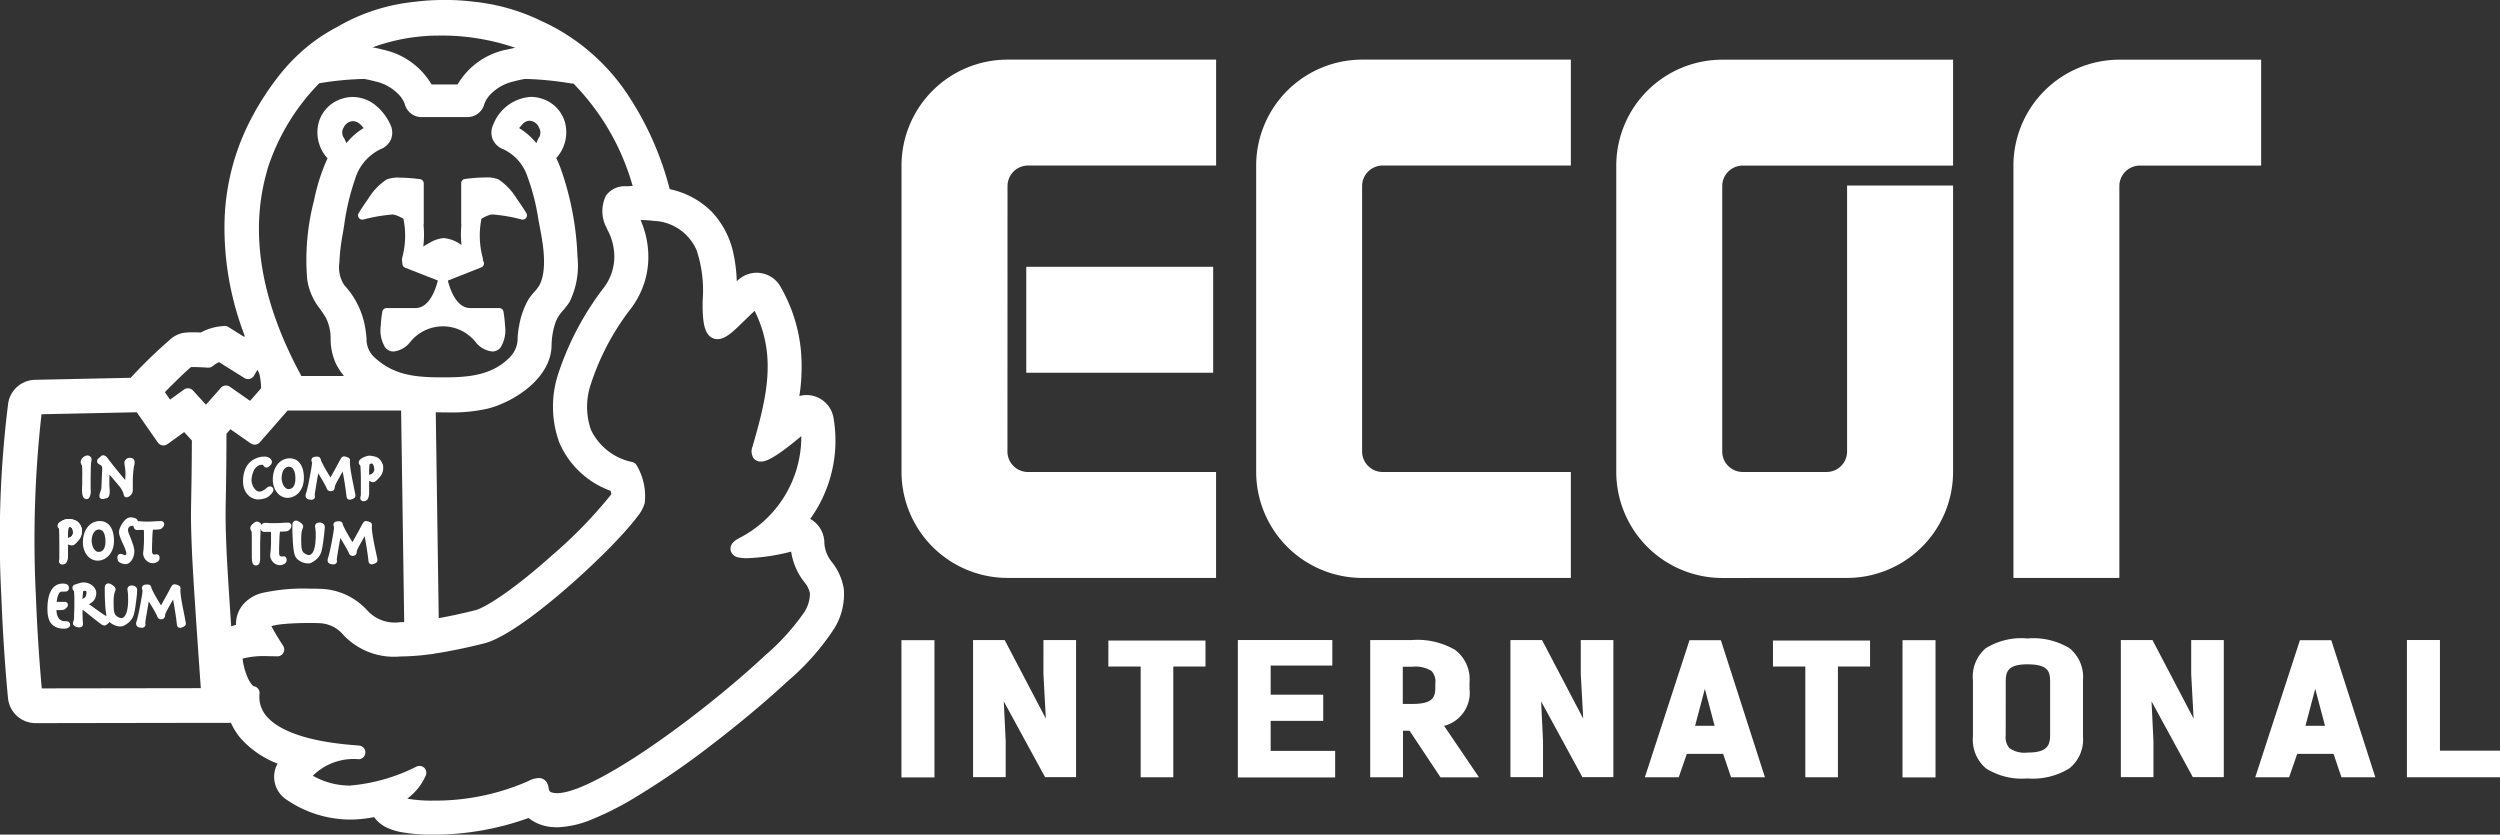 <?xml version="1.0" encoding="UTF-8"?>
<svg xmlns="http://www.w3.org/2000/svg" width="162.376" height="54.208" viewBox="0 0 162.376 54.208">
  <rect x="0" y="0" width="162.376" height="54.208" fill="#333333" stroke="none"/>
  <g transform="translate(-344.783 -319.472)">
    <path d="M1062.317,395.4V369.953a1.335,1.335,0,0,1,1.331-1.334h7.878v-6.878h-9.209a6.888,6.888,0,0,0-6.88,6.878V395.4Zm-17.684,0a6.89,6.89,0,0,0,6.884-6.885V369.914h-6.884v17.276a1.329,1.329,0,0,1-1.326,1.329h-5.452a1.33,1.33,0,0,1-1.331-1.329V369.953a1.332,1.332,0,0,1,1.331-1.334h13.662v-6.878h-14.992a6.889,6.889,0,0,0-6.884,6.878v19.9a6.894,6.894,0,0,0,6.884,6.885Zm-31.5-25.451a1.337,1.337,0,0,1,1.335-1.334h12.223v-6.878h-13.558a6.888,6.888,0,0,0-6.88,6.878v19.9a6.893,6.893,0,0,0,6.88,6.885h13.558V388.52h-12.223a1.335,1.335,0,0,1-1.335-1.329Zm-23.03,0a1.334,1.334,0,0,1,1.331-1.334h12.217v-6.878H990.1a6.886,6.886,0,0,0-6.882,6.878v19.9A6.891,6.891,0,0,0,990.1,395.4h13.548V388.52H991.429a1.332,1.332,0,0,1-1.331-1.329Zm1.217,5.243h12.14v6.882l-12.14,0Z" transform="translate(-579.881 -38.392)" fill="#fff"></path>
    <path d="M1319.369,775.533v.291c0,.679-.243,1.047-1.522,1.047h-.59v-2.416h.615a1.959,1.959,0,0,1,1.249.274A.982.982,0,0,1,1319.369,775.533Zm2.222.369v-.446a2.375,2.375,0,0,0-.944-2.1,4.863,4.863,0,0,0-2.8-.636h-2.707v8.914h2.13v-3.025h.426l1.962,2.954.048.072h2.5l-2.266-3.34a2.217,2.217,0,0,0,1.653-2.389" transform="translate(-881.362 -411.677)" fill="#fff"></path>
    <path d="M1419.019,775.029l.158,2.9-2.673-5.1h-2.054v8.9h2.117v-2.351l-.124-2.57,2.681,4.921h2.013v-8.9h-2.118Z" transform="translate(-971.564 -411.783)" fill="#fff"></path>
    <path d="M1223.541,777.965h3.414v-1.7h-3.414v-1.892h4.005v-1.658h-6.136v8.925h6.32v-1.725h-4.189Z" transform="translate(-796.228 -411.673)" fill="#fff"></path>
    <path d="M1038.451,775.029l.157,2.9-2.673-5.1h-2.054v8.9H1036v-2.351l-.125-2.57,2.682,4.921h2.014v-8.9h-2.118Z" transform="translate(-625.897 -411.783)" fill="#fff"></path>
    <path d="M983.166,781.755h2.144v-8.914h-2.144Z" transform="translate(-579.834 -411.79)" fill="#fff"></path>
    <path d="M1129.69,774.772h2.1v7.189h2.119v-7.189H1136v-1.691h-6.307Z" transform="translate(-712.92 -412.007)" fill="#fff"></path>
    <path d="M1514.19,778.4h-1.268l.634-2.4Zm.4-5.559h-2.031l-2.832,8.694-.068.209h2.2l.526-1.519h2.359l.514,1.519h2.2l-2.826-8.793Z" transform="translate(-1058.042 -411.787)" fill="#fff"></path>
    <path d="M1946.47,778.4H1945.2l.634-2.4Zm.4-5.559h-2.031l-2.9,8.9h2.2l.525-1.519h2.36l.513,1.519h2.2l-2.825-8.793Z" transform="translate(-1450.676 -411.787)" fill="#fff"></path>
    <path d="M2051.484,779.907v-7.188h-2.144v8.914h6.045v-1.726Z" transform="translate(-1548.226 -411.678)" fill="#fff"></path>
    <path d="M1851.3,775.029l.157,2.9-2.672-5.1h-2.054v8.9h2.117v-2.351l-.124-2.57,2.682,4.921h2.012v-8.9H1851.3Z" transform="translate(-1364.198 -411.783)" fill="#fff"></path>
    <path d="M1600.39,774.772h2.1v7.189h2.117v-7.189h2.088v-1.691h-6.307Z" transform="translate(-1140.451 -412.007)" fill="#fff"></path>
    <path d="M1744.121,774.424c0-.615.105-1.125,1.4-1.125,1.373,0,1.482.487,1.482,1.125v3.483c0,.712-.243,1.124-1.482,1.124a1.689,1.689,0,0,1-1.163-.291,1.088,1.088,0,0,1-.24-.833Zm4.141-2.172a4.546,4.546,0,0,0-2.738-.633,4.38,4.38,0,0,0-2.7.634,2.424,2.424,0,0,0-.834,2.092v3.64a2.437,2.437,0,0,0,.849,2.075,4.37,4.37,0,0,0,2.685.651,4.534,4.534,0,0,0,2.724-.65,2.4,2.4,0,0,0,.89-2.076v-3.64a2.413,2.413,0,0,0-.876-2.093" transform="translate(-1269.064 -410.679)" fill="#fff"></path>
    <path d="M1692.11,781.755h2.144v-8.914h-2.144Z" transform="translate(-1223.758 -411.79)" fill="#fff"></path>
    <path d="M609.274,447.443c-.011-.018-.282-.462-.631-.949a3.956,3.956,0,0,0-1.178-1.235,2.036,2.036,0,0,0-.845-.125,11.211,11.211,0,0,0-1.333.1.278.278,0,0,0-.24.275v2.613a.283.283,0,0,0,.014.09,6.519,6.519,0,0,0,.008,1.317,2.223,2.223,0,0,0-1.159-.457,2.1,2.1,0,0,0-.922.314q-.189.1-.4.236a6.567,6.567,0,0,0,.014-1.4.265.265,0,0,0,.014-.087v-2.614a.279.279,0,0,0-.24-.275,11.168,11.168,0,0,0-1.332-.1,2.049,2.049,0,0,0-.846.124,3.936,3.936,0,0,0-1.178,1.233c-.349.486-.62.93-.631.949a.278.278,0,0,0,.307.414,10.786,10.786,0,0,1,1.856-.322.794.794,0,0,1,.145.01h0a2.41,2.41,0,0,1,.606.271.621.621,0,0,0,.014.108,5.465,5.465,0,0,1-.1,2.416.616.616,0,0,0,.016.345.306.306,0,0,0,0,.093.279.279,0,0,0,.174.211l2.124.831c-.129.525-.536,1.79-1.46,1.79H600.2a.278.278,0,0,0-.274.228,7.226,7.226,0,0,0-.1.9,2.129,2.129,0,0,0,.29,1.436.688.688,0,0,0,.544.256,1.6,1.6,0,0,0,1.1-.646,2.726,2.726,0,0,1,4.2,0,1.6,1.6,0,0,0,1.1.646.687.687,0,0,0,.543-.256,2.131,2.131,0,0,0,.29-1.436,7.325,7.325,0,0,0-.1-.9.278.278,0,0,0-.274-.228h-1.874c-.454,0-.836-.3-1.136-.886a4.246,4.246,0,0,1-.326-.9l2.17-.858a.279.279,0,0,0,.107-.443.606.606,0,0,0-.017-.188,5.551,5.551,0,0,1-.1-2.417.664.664,0,0,0,.015-.105,2.3,2.3,0,0,1,.611-.273.888.888,0,0,1,.142-.009,10.731,10.731,0,0,1,1.858.323.281.281,0,0,0,.294-.1A.278.278,0,0,0,609.274,447.443Z" transform="translate(-230.31 -114.137)" fill="#fff"></path>
    <path d="M397.03,359.22a14.749,14.749,0,0,1-2.537,2.807c-1.347,1.259-3.029,2.674-4.737,3.983-4.005,3.07-7.365,4.976-8.769,4.976-.045,0-.084,0-.117,0-.274-.025-.36-.093-.384-.121a.5.5,0,0,1-.068-.213,1.037,1.037,0,0,0-.111-.346.611.611,0,0,0-.544-.3,1.559,1.559,0,0,0-.669.2,15.075,15.075,0,0,1-6.184,1.267,9.056,9.056,0,0,1-1.669-.127c.025-.023.049-.044.072-.064a3.658,3.658,0,0,0,1.112-1.415.446.446,0,0,0-.569-.615,11.79,11.79,0,0,1-4.353,1.244,4.882,4.882,0,0,1-2.4-.639,3.754,3.754,0,0,1,2.987-1.072.445.445,0,0,0,.025-.887c-.047-.006-.118-.011-.225-.02-3.7-.276-5.195-1.179-5.794-1.887a1.9,1.9,0,0,1-.455-1.468.446.446,0,0,0-.374-.481c-.043-.01-.248-.161-.468-.731a4.268,4.268,0,0,1-.26-1.063,5.613,5.613,0,0,1,1.639-.158c.34,0,.591.012.593.012a.446.446,0,0,0,.4-.688c-.316-.487-.616-.992-.762-1.276a4.73,4.73,0,0,1,.86-.139c.567-.053,1.188-.063,1.608-.063.2,0,.4,0,.61.01a2.131,2.131,0,0,1,1.617.786,4.512,4.512,0,0,0,3.688,1.377,14.736,14.736,0,0,0,1.959-.148h.027a.637.637,0,0,0,.2-.035c.926-.135,2.014-.358,3.233-.66,1.768-.443,4.9-3.148,6.16-4.292,1.077-.974,2.1-1.981,2.873-2.834.394-.433.711-.81.942-1.123a2.4,2.4,0,0,0,.472-.87,3.928,3.928,0,0,0-.531-2.463.444.444,0,0,0-.3-.207,3.812,3.812,0,0,1-2.666-2.1,4.564,4.564,0,0,1-.017-2.911,16.215,16.215,0,0,1,2.659-5.009,5.7,5.7,0,0,0,.887-1.81,5.543,5.543,0,0,0,.2-1.7,6.045,6.045,0,0,0-.5-2.184c.252,0,.5.016.732.041.029,0,.063.01.1.014a3.163,3.163,0,0,1,2.8,1.892,8.2,8.2,0,0,1,.4,3.249c-.027,1.311.095,1.98.419,2.311a.746.746,0,0,0,.544.231c.517,0,1.019-.491,1.713-1.17.217-.213.454-.443.7-.668,1.418,2.864.833,5.49-.143,8.827a.822.822,0,0,0,.063.727.587.587,0,0,0,.485.234c.269,0,.708-.128,1.925-1.083.25-.2.49-.393.7-.569a7.391,7.391,0,0,1-4.08,6.646l0,0a1.511,1.511,0,0,0-.34.252.569.569,0,0,0-.162.553.617.617,0,0,0,.518.43,2.482,2.482,0,0,0,.538.047,13.179,13.179,0,0,0,2.867-.427,4.228,4.228,0,0,0,.845,1.968,1.68,1.68,0,0,1,.375.733A2.271,2.271,0,0,1,397.03,359.22Zm-36.916.838c-.111.028-.217.06-.315.095-.171-2.543-.275-4.237-.307-5.037-.072-1.773-.063-2.235-.041-3.351v-.029c.015-.817.037-1.928.041-4.093l.258-.291,1.319.92a.445.445,0,0,0,.591-.072l1.805-2.065h7.371l.2,13.745c-.087,0-.169,0-.244,0a2.412,2.412,0,0,1-2.156-.764l-.006-.006a4.277,4.277,0,0,0-3.064-1.394c-.21-.007-.461-.012-.688-.012a12.444,12.444,0,0,0-3,.267,2.382,2.382,0,0,0-1.209.661,1.919,1.919,0,0,0-.556,1.41v0a.026.026,0,0,1,0,.008Zm-.983-15.4-.971,1.1-.841-.921a.443.443,0,0,0-.59-.06l-.9.649-.338-.483c.734-.747,1.394-1.381,1.7-1.63l.136,0c.194,0,.435.009.7.023h.015l.243.016a.443.443,0,0,0,.293-.085l.2-.148.007-.006a1.473,1.473,0,0,1,.226-.119l1.648,1.031a.445.445,0,0,0,.62-.152l.222-.378a1.113,1.113,0,0,1,.17.467,3.933,3.933,0,0,1,.07.728l-.715.818-1.309-.915a.447.447,0,0,0-.59.07Zm-1.419,19.51-10.217.015c-.081-.9-.276-3.207-.384-6.059a73.03,73.03,0,0,1,.368-11.746l6.187-.13,1.369,1.964a.449.449,0,0,0,.627.107l1.082-.784.5.546c-.006,1.762-.023,2.75-.04,3.61v.035c-.021,1.128-.032,1.642.043,3.479.069,1.707.408,6.551.579,8.962Zm9.388-36.4a.7.7,0,0,1,.6-.429.723.723,0,0,1,.482.209,1.054,1.054,0,0,1,.1.1l.119.138-.151.1a4.2,4.2,0,0,0-.805.695l-.168.186-.1-.232a.588.588,0,0,0-.079-.138.613.613,0,0,1,0-.633Zm12.692.633,0,0a.5.5,0,0,0-.074.129l-.095.236-.17-.188a4.27,4.27,0,0,0-.8-.689l-.152-.1.119-.138.019-.022c.021-.024.041-.049.065-.073a.662.662,0,0,1,.484-.244.708.708,0,0,1,.6.443.633.633,0,0,1,.011.644Zm-17.64,2.062a14.1,14.1,0,0,1,3.368-5.584,20.586,20.586,0,0,1,2.91-.281c.275.05.522.105.755.168a3,3,0,0,1,1.558.913,1.75,1.75,0,0,1,.33.552,1.122,1.122,0,0,0,1.089.846h2.985a1.127,1.127,0,0,0,1.091-.847,1.752,1.752,0,0,1,.346-.571,3.01,3.01,0,0,1,1.541-.893c.233-.063.482-.118.756-.168a20.639,20.639,0,0,1,2.929.284,1.135,1.135,0,0,0,.191.014h.026a15.519,15.519,0,0,1,3.847,6.656c-.118,0-.237.011-.357.02h-.024a1.512,1.512,0,0,0-1.346.594,2.284,2.284,0,0,0,.053,2.138.454.454,0,0,0,.053.124,3.575,3.575,0,0,1,.392,1.206,3.329,3.329,0,0,1-.636,2.511,18.848,18.848,0,0,0-2.936,5.51,6.826,6.826,0,0,0,.029,4.538,5.733,5.733,0,0,0,3.341,3.158,1.371,1.371,0,0,1,.043.228,29.721,29.721,0,0,1-3.852,3.966c-2.858,2.551-4.5,3.442-4.962,3.556h0c-.857.216-1.66.39-2.393.519l-.193-13.371c.29.005.587.011.883.011a10.448,10.448,0,0,0,2.484-.246c1.718-.429,4.142-1.989,4.154-4.117a4.911,4.911,0,0,1,.271-1.525,2.478,2.478,0,0,1,.5-.764,5.653,5.653,0,0,0,.392-.513,5.339,5.339,0,0,0,.52-2.951v-.006a19.23,19.23,0,0,0-.962-5.351,8.484,8.484,0,0,0-.416-1.054,1.294,1.294,0,0,0,.1-.109,2.492,2.492,0,0,0,.45-2.26,2.255,2.255,0,0,0-1.5-1.488,2.313,2.313,0,0,0-.7-.111,2.807,2.807,0,0,0-2.441,1.8,1.188,1.188,0,0,0-.045.938,1.207,1.207,0,0,0,.691.66,2.987,2.987,0,0,1,1.578,1.791,13.821,13.821,0,0,1,.7,2.74c.031.166.06.323.089.476.2,1.029.525,2.751,0,3.8a2.482,2.482,0,0,1-.349.463,3.892,3.892,0,0,0-.388.5l0,0a5.222,5.222,0,0,0-.593,1.675,6.376,6.376,0,0,0-.1.763,1.746,1.746,0,0,1-.405,1.193c-1.177,1.309-2.82,1.418-4.4,1.418-1.741,0-3.177-.094-4.472-1.277a1.583,1.583,0,0,1-.536-1.27c-.017-.158-.035-.338-.065-.535A5.352,5.352,0,0,0,367.15,338a2.09,2.09,0,0,1-.325-1.465,13.131,13.131,0,0,1,.224-1.9c.007-.045.014-.088.021-.13.022-.127.044-.26.066-.4a15.419,15.419,0,0,1,.7-2.971,3.154,3.154,0,0,1,1.66-1.97,1.2,1.2,0,0,0,.688-.657,1.19,1.19,0,0,0-.045-.939,3.431,3.431,0,0,0-.951-1.247,2.373,2.373,0,0,0-1.489-.55,2.3,2.3,0,0,0-.7.112,2.255,2.255,0,0,0-1.5,1.487,2.492,2.492,0,0,0,.451,2.261,1.214,1.214,0,0,0,.108.12,12.366,12.366,0,0,0-.876,2.728,15.263,15.263,0,0,0-.447,5.133,3.98,3.98,0,0,0,.842,1.933c.118.172.24.349.362.546a2.973,2.973,0,0,1,.318,1.4,3.919,3.919,0,0,0,.333,1.578,4.627,4.627,0,0,0,.533.824h-2.769a1.122,1.122,0,0,0-.049-.1c-2.614-4.845-3.337-9.326-2.147-13.319Zm11.294-8.683a14.773,14.773,0,0,1,4.8.794l-.646.142-.019,0a4.777,4.777,0,0,0-3.077,2.241h-1.691a4.8,4.8,0,0,0-3.079-2.241c-.233-.062-.475-.117-.747-.17A12.548,12.548,0,0,1,373.447,321.783Zm26.14,35.926a3.806,3.806,0,0,0-.763-1.72,2.1,2.1,0,0,1-.5-1.346,1.787,1.787,0,0,0-.917-1.464,8.7,8.7,0,0,0,1.51-6.585,1.774,1.774,0,0,0-1.182-1.367,1.734,1.734,0,0,0-.562-.092,1.756,1.756,0,0,0-.47.064,12.206,12.206,0,0,0,.095-3.016,10.212,10.212,0,0,0-1.328-4.1,1.762,1.762,0,0,0-1.211-.861,1.692,1.692,0,0,0-.328-.033,1.794,1.794,0,0,0-1.113.393l0,0c-.061.049-.121.1-.182.151a9.819,9.819,0,0,0-.191-1.669A5.627,5.627,0,0,0,391,333.215a5.421,5.421,0,0,0-2.72-1.457,20.069,20.069,0,0,0-2.683-6.073,13.358,13.358,0,0,0-5.146-4.609c-.169-.084-.339-.163-.5-.237a12.984,12.984,0,0,0-4.417-1.257,13.812,13.812,0,0,0-1.768-.11h-.21a13.787,13.787,0,0,0-1.766.11,12.456,12.456,0,0,0-5.092,1.631,12.64,12.64,0,0,0-1.259.76,12.082,12.082,0,0,0-2.674,2.591,17.931,17.931,0,0,0-1.929,3.135,15.126,15.126,0,0,0-1.472,6.339,19.44,19.44,0,0,0,1.015,6.414c.091.277.193.563.307.864l-.063.024-1.008-.63a.448.448,0,0,0-.281-.066l-.232.023a3.458,3.458,0,0,0-1.273.4c-.142-.006-.318-.01-.494-.01a4.22,4.22,0,0,0-.677.041,1.831,1.831,0,0,0-.907.5,31.09,31.09,0,0,0-2.48,2.412l-6.212.131a1.8,1.8,0,0,0-1.746,1.538,70.566,70.566,0,0,0-.442,12.542c.145,3.812.431,6.57.433,6.6a1.8,1.8,0,0,0,1.792,1.619h0l10.623-.018h2.065a4.212,4.212,0,0,0,.628,1,6.184,6.184,0,0,0,2.4,1.648,1.763,1.763,0,0,0-.217,1s0,0,0,0a1.771,1.771,0,0,0,.79,1.333l0,0a7.351,7.351,0,0,0,4.121,1.3,7.981,7.981,0,0,0,1.574-.161,2.159,2.159,0,0,0,.887.711,3.9,3.9,0,0,0,.962.281,11.519,11.519,0,0,0,1.983.15,18.28,18.28,0,0,0,6.2-1.082,2.824,2.824,0,0,0,1.558.589h.01c.088.006.2.014.311.014a6.366,6.366,0,0,0,2.257-.523,19.484,19.484,0,0,0,2.588-1.295,52.178,52.178,0,0,0,5.271-3.617c1.737-1.332,3.444-2.763,4.81-4.032a15.912,15.912,0,0,0,3.078-3.489,4.25,4.25,0,0,0,.594-2.537" transform="translate(0 0)" fill="#fff"></path>
    <path d="M524.5,688.751c-.127,0-.266.006-.427.017s-.329.016-.435.016c-.084,0-.166,0-.234,0l-.066,0-.125-.008-.138-.01c-.024,0-.05,0-.075,0a.261.261,0,0,0-.222.1l-.028.037a.236.236,0,0,0-.117-.155.3.3,0,0,0-.172-.064.3.3,0,0,0-.165.059.858.858,0,0,0-.11.087.97.97,0,0,0-.1.109l0,0a.289.289,0,0,0-.062.158.356.356,0,0,0,.025.123.7.7,0,0,0,.068.125c0,.018,0,.042,0,.071,0,.073,0,.151.006.232v.01c0,.078,0,.19,0,.342,0,.212,0,.4,0,.565s0,.288,0,.39.006.185.013.251a.718.718,0,0,0,.034.164.215.215,0,0,0,.107.134.231.231,0,0,0,.116.03.244.244,0,0,0,.235-.182,1.2,1.2,0,0,0,.036-.385c0-.512,0-.9.01-1.187s.016-.5.025-.616a.086.086,0,0,1,0-.015.372.372,0,0,0,.021.06.221.221,0,0,0,.206.144.838.838,0,0,0,.091,0h0l.051,0h.294c.006.08.01.154.01.221,0,.1,0,.232,0,.368s0,.259-.008.375c-.006.1-.013.185-.019.262s-.012.122-.019.169a1.052,1.052,0,0,0-.01.13.594.594,0,0,0,.044.218.728.728,0,0,0,.125.2.673.673,0,0,0,.2.155.575.575,0,0,0,.271.063.52.52,0,0,0,.187-.038.624.624,0,0,0,.161-.095l0,0a.265.265,0,0,0,.08-.2.434.434,0,0,0-.008-.087.183.183,0,0,0-.179-.153.455.455,0,0,0-.083.008.365.365,0,0,1-.044,0,.188.188,0,0,1-.09-.016h0a.111.111,0,0,1-.045-.039.166.166,0,0,1-.027-.066.4.4,0,0,1-.012-.1c0-.216,0-.384.006-.528s.008-.264.016-.415c0-.126.013-.234.021-.323,0-.044.009-.087.014-.129.049,0,.1,0,.145,0l.149-.008a.85.85,0,0,0,.145-.015.274.274,0,0,0,.122-.05h0a.549.549,0,0,0,.081-.073l0,0,.018-.022c.013-.018.026-.034.036-.051a.235.235,0,0,0,.039-.124A.2.2,0,0,0,524.5,688.751Z" transform="translate(-160.985 -335.334)" fill="#fff"></path>
    <path d="M553.787,688.34a.406.406,0,0,0-.21-.057.364.364,0,0,0-.168.038.225.225,0,0,0-.123.207.51.51,0,0,0,.01.086v0a.683.683,0,0,1,.013.079c0,.023,0,.05.007.08l.006.08c.005.068.008.15.008.24s0,.172-.006.258-.012.2-.023.3a2.15,2.15,0,0,1-.056.3,1.018,1.018,0,0,1-.092.242.493.493,0,0,1-.129.153.218.218,0,0,1-.136.048.378.378,0,0,1-.12-.023.6.6,0,0,1-.129-.065h0a.728.728,0,0,1-.116-.093.247.247,0,0,1-.057-.088v0a.971.971,0,0,1-.067-.307c-.009-.135-.013-.286-.013-.459a2.7,2.7,0,0,1,.02-.381,1.279,1.279,0,0,1,.039-.209.4.4,0,0,1,.029-.081.287.287,0,0,0,.04-.143.255.255,0,0,0-.083-.181v0a1.079,1.079,0,0,0-.11-.091.836.836,0,0,0-.123-.072.291.291,0,0,0-.144-.043.22.22,0,0,0-.213.139.527.527,0,0,0-.027.194c0,.213,0,.419.01.628s.017.4.03.568.032.326.055.459a1.3,1.3,0,0,0,.09.327.617.617,0,0,0,.162.211,1.122,1.122,0,0,0,.209.14h0a1.127,1.127,0,0,0,.226.084.911.911,0,0,0,.21.03.881.881,0,0,0,.091,0,.45.45,0,0,0,.124-.033,1.477,1.477,0,0,0,.365-.242,1.1,1.1,0,0,0,.3-.456v0c.02-.068.037-.138.052-.211s.03-.149.044-.232l.01-.061c.017-.114.033-.224.046-.334s.027-.213.038-.312l0-.017c.01-.087.022-.187.029-.277s.014-.15.014-.183A.263.263,0,0,0,553.787,688.34Z" transform="translate(-188.04 -334.873)" fill="#fff"></path>
    <path d="M579.771,690.1c-.03-.149-.058-.3-.086-.46s-.049-.294-.065-.425a2.61,2.61,0,0,1-.025-.317c0-.006,0-.014,0-.024s0-.016,0-.025a.691.691,0,0,0,.008-.105.18.18,0,0,0-.1-.159.677.677,0,0,0-.092-.044.947.947,0,0,0-.094-.029.387.387,0,0,0-.1-.016.224.224,0,0,0-.169.085,1.128,1.128,0,0,0-.1.171l-.185.341c-.074.138-.181.332-.335.61l-.092.162-.118-.193c-.057-.095-.113-.19-.17-.288s-.116-.2-.163-.291-.088-.169-.123-.244a.76.76,0,0,1-.054-.139.236.236,0,0,0-.088-.159l0,0a.306.306,0,0,0-.171-.039.7.7,0,0,0-.178.019.212.212,0,0,0-.169.208.283.283,0,0,0,.037.148.23.23,0,0,1,0,.027,1.36,1.36,0,0,1-.02.188c-.014.1-.031.212-.05.324l-.011.062c-.019.1-.038.213-.06.326l-.016.078c-.021.11-.041.213-.063.314-.024.121-.047.228-.072.328s-.037.158-.048.2l-.053.173a.479.479,0,0,0-.025.138.24.24,0,0,0,.182.238.738.738,0,0,0,.185.029.265.265,0,0,0,.175-.056.188.188,0,0,0,.067-.143.493.493,0,0,0-.01-.1.16.16,0,0,1,0-.032c0-.018.006-.064.018-.135.011-.088.029-.193.049-.311.022-.14.044-.269.066-.394s.044-.259.07-.4c.006-.034.012-.067.018-.1,0-.016,0-.03.008-.046.006.01.011.02.018.03l.028.048c.048.077.1.159.162.27.038.062.073.121.107.179l.044.076.018.034c.038.068.07.127.1.179a1.178,1.178,0,0,1,.057.115.438.438,0,0,0,.083.158.256.256,0,0,0,.19.075.267.267,0,0,0,.177-.061.28.28,0,0,0,.08-.2.36.36,0,0,1,.022-.092,2,2,0,0,1,.093-.208c.059-.111.137-.251.224-.407.052-.092.112-.2.182-.315l0,.028c.011.063.022.128.034.193.017.1.035.2.052.3.028.167.053.332.084.531.028.182.052.364.072.557a.274.274,0,0,0,.053.15.193.193,0,0,0,.164.075.354.354,0,0,0,.088-.017h0l.024-.008.056-.018h0a.582.582,0,0,0,.1-.053.206.206,0,0,0,.1-.17,1.07,1.07,0,0,0-.028-.187Z" transform="translate(-210.661 -335.182)" fill="#fff"></path>
    <path d="M599.815,643.068a.321.321,0,0,1-.072.2.349.349,0,0,1-.2.124.433.433,0,0,0-.061.018c0-.052,0-.108,0-.173v-.01c0-.022,0-.046,0-.068,0-.046,0-.094.007-.142,0-.03,0-.06.006-.089s0-.076.006-.111.006-.064.008-.092a.416.416,0,0,1,.054-.025c.069-.025.119-.026.143,0a.281.281,0,0,1,.06.094.592.592,0,0,1,.037.139A.825.825,0,0,1,599.815,643.068Zm.54-.358a.76.76,0,0,0-.078-.162.865.865,0,0,0-.106-.142.447.447,0,0,0-.146-.116,1.272,1.272,0,0,0-.27-.09,1.326,1.326,0,0,0-.257-.031.741.741,0,0,0-.181.032,1.183,1.183,0,0,0-.2.076.945.945,0,0,0-.183.112.292.292,0,0,0-.122.229.229.229,0,0,0,.1.187c.01.083.018.211.026.421s.009.442.009.708v.625c0,.061,0,.113,0,.149a.336.336,0,0,1-.011.071l-.014.054a.278.278,0,0,0-.011.08.2.2,0,0,0,.214.214.313.313,0,0,0,.3-.2,1,1,0,0,0,.06-.4V643.8c.01.007.021.012.033.018l.019.009a.734.734,0,0,0,.08.037.344.344,0,0,0,.12.025.3.3,0,0,0,.189-.079,1.184,1.184,0,0,0,.14-.13,1.482,1.482,0,0,0,.136-.158,1.063,1.063,0,0,0,.109-.162.948.948,0,0,0,.085-.479.506.506,0,0,0-.033-.176" transform="translate(-230.726 -293.1)" fill="#fff"></path>
    <path d="M517.8,645.661a1.385,1.385,0,0,0,.176-.011,1.263,1.263,0,0,0,.173-.03,1.013,1.013,0,0,0,.16-.045.5.5,0,0,0,.127-.062.7.7,0,0,0,.145-.108,1.5,1.5,0,0,0,.109-.114l0,0a.888.888,0,0,0,.082-.11.262.262,0,0,0,.047-.134.256.256,0,0,0-.055-.159l0,0a.225.225,0,0,0-.166-.076.308.308,0,0,0-.2.088c-.041.037-.093.077-.138.112a.931.931,0,0,1-.171.1.394.394,0,0,1-.17.038.327.327,0,0,1-.193-.06.77.77,0,0,1-.174-.185,1.028,1.028,0,0,1-.115-.251.789.789,0,0,1-.041-.231c0-.038.005-.1.011-.158a2.232,2.232,0,0,1,.044-.22,1.557,1.557,0,0,1,.088-.243.764.764,0,0,1,.129-.2.674.674,0,0,1,.188-.142.56.56,0,0,1,.248-.053h.012l0,0a.153.153,0,0,1,.037.033l0,0c.018.021.033.042.044.057a.2.2,0,0,0,.166.093.244.244,0,0,0,.141-.049.436.436,0,0,0,.1-.079.526.526,0,0,0,.071-.091.247.247,0,0,0,.048-.143.317.317,0,0,0-.146-.248.557.557,0,0,0-.351-.1,1.624,1.624,0,0,0-.252.022,1.377,1.377,0,0,0-.307.1,1.278,1.278,0,0,0-.3.182,1.181,1.181,0,0,0-.27.3,1.6,1.6,0,0,0-.181.431,2.167,2.167,0,0,0-.068.572,1.375,1.375,0,0,0,.1.545,1.116,1.116,0,0,0,.244.363.881.881,0,0,0,.316.2A.847.847,0,0,0,517.8,645.661Z" transform="translate(-156.278 -293.75)" fill="#fff"></path>
    <path d="M562.958,644.935a.272.272,0,0,0,.178-.057l0,0a.283.283,0,0,0,.079-.2.362.362,0,0,1,.022-.093,1.437,1.437,0,0,1,.094-.206c.052-.1.127-.237.223-.408.052-.092.113-.2.182-.317l0,.029c.015.089.03.179.047.274l.038.221c.028.169.056.342.084.532.024.161.05.352.072.557a.278.278,0,0,0,.051.149.2.2,0,0,0,.166.074.341.341,0,0,0,.083-.014l.019-.006.068-.024a.477.477,0,0,0,.1-.054.2.2,0,0,0,.093-.169.967.967,0,0,0-.029-.185l-.152-.756c-.033-.162-.061-.314-.087-.462s-.049-.294-.064-.426a2.411,2.411,0,0,1-.026-.316.26.26,0,0,1,0-.046.671.671,0,0,0,.007-.107.188.188,0,0,0-.1-.16.492.492,0,0,0-.092-.041.58.58,0,0,0-.094-.03.4.4,0,0,0-.1-.017.219.219,0,0,0-.167.085,1.083,1.083,0,0,0-.106.171l-.184.341c-.075.14-.181.334-.336.61l-.09.162-.074-.12-.044-.072-.12-.2-.051-.084-.019-.035c-.051-.09-.1-.174-.142-.259s-.083-.155-.125-.244a.683.683,0,0,1-.053-.135.229.229,0,0,0-.089-.163.294.294,0,0,0-.172-.041.667.667,0,0,0-.179.019.214.214,0,0,0-.169.207.269.269,0,0,0,.037.146c0,.006,0,.015,0,.03a1.448,1.448,0,0,1-.018.187c-.014.1-.033.215-.052.325-.014.083-.03.168-.047.258-.008.043-.017.087-.025.13l-.009.047c-.023.119-.045.233-.068.344-.027.133-.05.24-.072.329s-.037.159-.049.2l-.053.173a.472.472,0,0,0-.025.139.238.238,0,0,0,.181.238.69.69,0,0,0,.184.03.267.267,0,0,0,.177-.056h0a.192.192,0,0,0,.066-.143.467.467,0,0,0-.011-.1.178.178,0,0,1,0-.036c0-.018.013-.1.018-.134.012-.087.028-.193.048-.309.006-.036.012-.073.018-.111.015-.092.031-.185.048-.285.021-.127.045-.271.069-.4l.026-.144.208.344.1.176.047.083c.038.068.082.146.116.21l.03.06a.593.593,0,0,1,.027.055.466.466,0,0,0,.083.159A.246.246,0,0,0,562.958,644.935Z" transform="translate(-196.689 -293.563)" fill="#fff"></path>
    <path d="M538.8,644.654a.32.32,0,0,1,.184-.05.31.31,0,0,1,.146.033l0,0a.322.322,0,0,1,.124.107.71.71,0,0,1,.106.235,1.59,1.59,0,0,1,.043.4,1.105,1.105,0,0,1-.049.361.567.567,0,0,1-.114.2.349.349,0,0,1-.127.089.435.435,0,0,1-.13.025.3.3,0,0,1-.211-.068.64.64,0,0,1-.155-.2.929.929,0,0,1-.083-.244,1.1,1.1,0,0,1-.025-.191,1.232,1.232,0,0,1,.037-.306.825.825,0,0,1,.1-.242A.468.468,0,0,1,538.8,644.654Zm-.568,1.651a.876.876,0,0,0,.306.237.808.808,0,0,0,.348.083.939.939,0,0,0,.406-.091,1.017,1.017,0,0,0,.342-.256,1.306,1.306,0,0,0,.235-.407,1.629,1.629,0,0,0,.085-.544,2.025,2.025,0,0,0-.065-.542,1.253,1.253,0,0,0-.186-.4.8.8,0,0,0-.294-.245.816.816,0,0,0-.353-.081.993.993,0,0,0-.523.133,1.126,1.126,0,0,0-.346.333,1.407,1.407,0,0,0-.192.438,1.956,1.956,0,0,0-.058.457,1.45,1.45,0,0,0,.083.509A1.111,1.111,0,0,0,538.228,646.3Z" transform="translate(-175.435 -294.818)" fill="#fff"></path>
    <path d="M428.943,685.856a.6.6,0,0,0-.1-.009.5.5,0,0,0-.333.137,1.265,1.265,0,0,0-.222.266,1.692,1.692,0,0,0-.151.293.741.741,0,0,0-.06.26.809.809,0,0,0,.043.238c.029.092.06.174.092.253s.074.174.119.269.079.178.113.26.062.158.083.228v0a.5.5,0,0,1,.029.152.105.105,0,0,1-.029.073l0,0a.074.074,0,0,1-.062.027.18.18,0,0,1-.089-.026.41.41,0,0,0-.2-.056.2.2,0,0,0-.149.068l0,0a.251.251,0,0,0-.053.163.553.553,0,0,0,.01.109.9.9,0,0,0,.025.092v0a.24.24,0,0,0,.111.123l0,0a.978.978,0,0,0,.108.05.762.762,0,0,0,.127.043.6.6,0,0,0,.122.015.434.434,0,0,0,.329-.135.828.828,0,0,0,.164-.24,1.032,1.032,0,0,0,.083-.253,1.187,1.187,0,0,0,.022-.165,1.443,1.443,0,0,0-.072-.434c-.049-.15-.1-.283-.146-.407-.045-.109-.089-.222-.14-.356a.629.629,0,0,1-.054-.218.276.276,0,0,1,.071-.2.353.353,0,0,1,.252-.08l.028,0a.429.429,0,0,0,.033.134.22.22,0,0,0,.206.141.786.786,0,0,0,.089-.006h.008l.047,0h.292c.006.074.01.147.01.223,0,.116,0,.24,0,.368s0,.263-.009.373c-.006.09-.011.17-.016.234l0,.029c-.006.068-.012.123-.018.166v0a.743.743,0,0,0-.012.13.61.61,0,0,0,.044.217.7.7,0,0,0,.126.206.719.719,0,0,0,.2.153.591.591,0,0,0,.27.06.521.521,0,0,0,.185-.038.6.6,0,0,0,.162-.092l0,0a.276.276,0,0,0,.08-.205.5.5,0,0,0-.007-.083.182.182,0,0,0-.18-.156.583.583,0,0,0-.083.008h0a.306.306,0,0,1-.061.006.141.141,0,0,1-.073-.018.1.1,0,0,1-.044-.036l0,0a.207.207,0,0,1-.029-.065.461.461,0,0,1-.012-.1c0-.22,0-.388.007-.529s.008-.294.014-.415.013-.23.021-.323c0-.026.006-.053.009-.079s0-.035.006-.052q.07,0,.146,0l.147-.009a1.4,1.4,0,0,0,.149-.013h0a.324.324,0,0,0,.115-.051.4.4,0,0,0,.084-.077.611.611,0,0,0,.053-.073.235.235,0,0,0,.041-.126.2.2,0,0,0-.207-.208c-.133,0-.277.006-.428.017s-.319.016-.42.016-.176,0-.247-.006l-.062,0c-.049,0-.092-.006-.13-.01l-.138-.009a.778.778,0,0,0-.079,0H429.3a.209.209,0,0,0-.107-.16.428.428,0,0,0-.123-.054A.716.716,0,0,0,428.943,685.856Z" transform="translate(-75.565 -332.773)" fill="#fff"></path>
    <path d="M404.348,689.131a.335.335,0,0,1,.185-.05.339.339,0,0,1,.148.034.356.356,0,0,1,.125.108.744.744,0,0,1,.1.236,1.521,1.521,0,0,1,.044.4,1.069,1.069,0,0,1-.049.361.544.544,0,0,1-.115.2.324.324,0,0,1-.127.088.437.437,0,0,1-.13.025.3.3,0,0,1-.211-.068.654.654,0,0,1-.156-.2.943.943,0,0,1-.082-.244,1.135,1.135,0,0,1-.025-.193,1.3,1.3,0,0,1,.037-.306.81.81,0,0,1,.1-.24A.482.482,0,0,1,404.348,689.131Zm-.613-.129a1.408,1.408,0,0,0-.192.439,1.931,1.931,0,0,0-.057.455,1.476,1.476,0,0,0,.082.511,1.219,1.219,0,0,0,.212.375.918.918,0,0,0,.308.238.827.827,0,0,0,.347.081.963.963,0,0,0,.406-.088,1.058,1.058,0,0,0,.342-.258,1.244,1.244,0,0,0,.235-.407,1.6,1.6,0,0,0,.086-.544,2,2,0,0,0-.067-.544,1.175,1.175,0,0,0-.186-.4.79.79,0,0,0-.294-.249.832.832,0,0,0-.353-.081.982.982,0,0,0-.521.135A1.1,1.1,0,0,0,403.735,689Z" transform="translate(-53.319 -335.215)" fill="#fff"></path>
    <path d="M386.237,687.723l0-.05c0-.028,0-.055.007-.08a.061.061,0,0,0,.007-.011l0-.006a.247.247,0,0,1,.1-.028c.133,0,.193.187.193.372a.336.336,0,0,1-.141.267.407.407,0,0,1-.119.049.584.584,0,0,0-.08.026C386.216,688.074,386.226,687.892,386.237,687.723Zm.559.813a1.548,1.548,0,0,0,.138-.158,1.275,1.275,0,0,0,.107-.16.968.968,0,0,0,.085-.48.546.546,0,0,0-.032-.177.915.915,0,0,0-.185-.306.526.526,0,0,0-.144-.115l0,0a1.4,1.4,0,0,0-.269-.088,1.089,1.089,0,0,0-.221-.024.955.955,0,0,0-.423.1.978.978,0,0,0-.182.114.289.289,0,0,0-.123.228.229.229,0,0,0,.1.186c.011.1.02.242.025.422.006.2.01.436.01.708v.625c0,.06,0,.111,0,.15s-.007.052-.011.072l-.014.055a.267.267,0,0,0-.011.079.2.2,0,0,0,.214.212c.362,0,.362-.451.362-.6v-.719a.434.434,0,0,0,.239.08.318.318,0,0,0,.2-.07,1.046,1.046,0,0,0,.141-.131" transform="translate(-37.022 -333.845)" fill="#fff"></path>
    <path d="M401.969,643.4c0,.118,0,.241,0,.36,0,.032,0,.08-.005.135-.012.247-.034.66.119.819a.214.214,0,0,0,.161.069.221.221,0,0,0,.166-.068.848.848,0,0,0,.105-.568c0-.035,0-.066,0-.09,0-.427,0-.775.01-1.1l0-.075c0-.14.008-.286.017-.428a1.08,1.08,0,0,1,.017-.108c.022-.117.049-.249-.094-.346a.292.292,0,0,0-.166-.054.523.523,0,0,0-.375.247.329.329,0,0,0,.03.4A8,8,0,0,1,401.969,643.4Z" transform="translate(-51.846 -292.894)" fill="#fff"></path>
    <path d="M413.686,642.508c.206.086.2.2.185.414,0,.033,0,.066-.006.1l-.045,1.035a.887.887,0,0,1-.051.181c-.054.159-.116.341-.042.444a.2.2,0,0,0,.174.073.441.441,0,0,0,.127-.019l.142-.037h0c.227-.069.2-.446.178-.694,0-.063-.01-.118-.009-.156l0-.33c0-.109,0-.22.009-.346.186.213.365.426.517.61l.056.067a1.466,1.466,0,0,1,.327.53l.033.12a.174.174,0,0,0,.17.148.345.345,0,0,0,.2-.082.471.471,0,0,0,.212-.4c0-.072,0-.145,0-.216,0-.255-.006-.517.014-.776.01-.13.026-.3.05-.476.006-.031.013-.065.021-.1a.763.763,0,0,0,.023-.322.268.268,0,0,0-.283-.193.352.352,0,0,0-.372.271v0a2.139,2.139,0,0,0,.034.326,2.159,2.159,0,0,1,.034.3c0,.184,0,.365-.018.538-.225-.263-.458-.544-.692-.836-.172-.219-.314-.4-.448-.578a.4.4,0,0,0-.28-.192.251.251,0,0,0-.174.081l-.131.118a.223.223,0,0,0,.047.393Z" transform="translate(-62.453 -292.872)" fill="#fff"></path>
    <path d="M379.66,735.247a.344.344,0,0,0-.187-.039.5.5,0,0,1-.443-.189,1.05,1.05,0,0,1-.147-.526h.029l.078,0a2.754,2.754,0,0,0,.316-.02.227.227,0,0,0,.134-.049c.022-.018.045-.037.075-.064a.563.563,0,0,0,.064-.073.213.213,0,0,0,.053-.133.2.2,0,0,0-.222-.2H378.9a2.117,2.117,0,0,1,.044-.266,1.025,1.025,0,0,1,.1-.274.267.267,0,0,1,.094-.1.238.238,0,0,1,.111-.028h.222a.22.22,0,0,0,.223-.243.253.253,0,0,0-.142-.234.672.672,0,0,0-.281-.042.827.827,0,0,0-.373.09.806.806,0,0,0-.323.3,1.659,1.659,0,0,0-.2.5,3.113,3.113,0,0,0-.075.739c0,.1,0,.179.009.257a1.611,1.611,0,0,0,.041.286,1.25,1.25,0,0,0,.1.275.8.8,0,0,0,.2.251.946.946,0,0,0,.3.168,1.2,1.2,0,0,0,.416.06.519.519,0,0,0,.276-.054.225.225,0,0,0,.131-.2A.212.212,0,0,0,379.66,735.247Z" transform="translate(-30.435 -375.391)" fill="#fff"></path>
    <path d="M396.643,733c0-.074.011-.144.02-.216,0-.048.01-.094.018-.138l.016,0h0l0,0a.3.3,0,0,1,.061-.016l.028,0,.011,0a.135.135,0,0,1,.027.011l.01,0a.169.169,0,0,1,.023.011l.014.006a.233.233,0,0,1,.019.037v0a.1.1,0,0,1,0,.037.823.823,0,0,1-.033.229.221.221,0,0,1-.034.066.266.266,0,0,1-.047.048c-.018.013-.038.027-.062.041s-.045.023-.07.034l-.021.011C396.638,733.115,396.639,733.059,396.643,733Zm3.526-.232c.009-.09.013-.149.013-.185a.259.259,0,0,0-.132-.236.41.41,0,0,0-.214-.059.392.392,0,0,0-.164.035h0a.239.239,0,0,0-.123.212.338.338,0,0,0,.013.088v0c0,.019.006.045.01.077.006.052.011.105.015.158.006.076.008.154.008.243,0,.062,0,.132,0,.213l0,.048c0,.087-.01.185-.023.3a2.23,2.23,0,0,1-.056.3,1.024,1.024,0,0,1-.094.244.452.452,0,0,1-.127.151.216.216,0,0,1-.137.049.357.357,0,0,1-.121-.025.516.516,0,0,1-.13-.064.7.7,0,0,1-.116-.1.24.24,0,0,1-.059-.087,1.016,1.016,0,0,1-.067-.308c-.009-.126-.012-.273-.012-.463a2.989,2.989,0,0,1,.019-.384,1.936,1.936,0,0,1,.039-.207.367.367,0,0,1,.029-.082.283.283,0,0,0,.041-.145.26.26,0,0,0-.083-.18.714.714,0,0,0-.111-.092.681.681,0,0,0-.122-.074.3.3,0,0,0-.145-.041.221.221,0,0,0-.213.135.533.533,0,0,0-.029.2c0,.213,0,.426.01.633.006.19.016.378.03.571s.033.337.055.461c.006.039.013.075.021.108a.45.45,0,0,1-.153-.063l-.156-.106c-.068-.045-.135-.091-.2-.141l-.236-.166-.17-.122-.068-.049a1.541,1.541,0,0,0-.156-.105l-.014-.008c.029-.013.06-.029.1-.048a.829.829,0,0,0,.18-.142.68.68,0,0,0,.147-.224.808.808,0,0,0,.058-.318.55.55,0,0,0-.072-.265.768.768,0,0,0-.178-.212.846.846,0,0,0-.257-.146.911.911,0,0,0-.32-.057.541.541,0,0,0-.122.01.624.624,0,0,0-.084.017l-.326.1a.227.227,0,0,0-.186.219.28.28,0,0,0,.1.22c0,.006,0,.013,0,.021.006.055.011.113.014.178s.006.137.008.209c0,.041,0,.078,0,.111v.069c0,.1,0,.218,0,.349s-.006.248-.009.361l-.01.3c0,.036,0,.065,0,.09s0,.058,0,.067a.542.542,0,0,1-.014.107v0c-.006.027-.013.05-.019.071l-.007.016a.237.237,0,0,1-.012.029l0,0a.271.271,0,0,0-.023.105.21.21,0,0,0,.092.169.37.37,0,0,0,.114.059.707.707,0,0,0,.1.03.407.407,0,0,0,.107.014.248.248,0,0,0,.167-.05.214.214,0,0,0,.076-.176.652.652,0,0,0-.007-.095c0-.022,0-.053-.009-.1,0-.014,0-.029,0-.045,0-.038-.006-.08-.008-.13,0-.072-.006-.163-.006-.274v-.113c0-.056,0-.11,0-.167l.068.05c.13.1.264.2.4.311s.259.209.384.309c.106.082.216.167.31.234a.468.468,0,0,0,.258.122.273.273,0,0,0,.154-.06,1,1,0,0,0,.1-.088.983.983,0,0,0,.077-.085c.014.013.027.027.042.04a1,1,0,0,0,.211.139,1.138,1.138,0,0,0,.227.087.947.947,0,0,0,.21.029.662.662,0,0,0,.089-.006.423.423,0,0,0,.125-.032,1.418,1.418,0,0,0,.367-.243,1.111,1.111,0,0,0,.3-.459v0c.019-.064.037-.137.052-.212.02-.092.037-.192.052-.294s.031-.2.048-.336c.015-.113.028-.22.04-.33s.022-.2.029-.277" transform="translate(-46.491 -374.788)" fill="#fff"></path>
    <path d="M444.293,735.306c-.014-.065-.027-.135-.042-.208l-.045-.224c-.029-.141-.057-.291-.087-.459-.025-.147-.047-.289-.064-.425a2.868,2.868,0,0,1-.026-.317.272.272,0,0,1,0-.047.691.691,0,0,0,.007-.107.176.176,0,0,0-.1-.159.657.657,0,0,0-.094-.044.632.632,0,0,0-.092-.029.387.387,0,0,0-.1-.017.222.222,0,0,0-.169.087,1.011,1.011,0,0,0-.1.17l-.185.34c-.083.157-.206.378-.336.61l-.091.162-.068-.112-.05-.081c-.058-.095-.116-.194-.17-.287s-.116-.2-.163-.292-.094-.181-.124-.245a.8.8,0,0,1-.053-.137.225.225,0,0,0-.088-.159.277.277,0,0,0-.173-.042.668.668,0,0,0-.178.019.209.209,0,0,0-.17.207.275.275,0,0,0,.037.147.2.2,0,0,1,0,.029,1.428,1.428,0,0,1-.02.188c-.011.084-.028.2-.051.324-.014.08-.03.165-.046.252l-.025.135c-.013.067-.025.131-.038.2s-.027.134-.039.2c-.029.14-.051.241-.072.329-.024.108-.041.174-.049.2l-.052.172a.436.436,0,0,0-.025.14.238.238,0,0,0,.181.238.7.7,0,0,0,.185.028.262.262,0,0,0,.174-.052.191.191,0,0,0,.069-.146.534.534,0,0,0-.011-.1.2.2,0,0,1,0-.032c0-.018.007-.063.018-.135.013-.092.029-.2.048-.311.022-.135.044-.263.067-.395s.044-.259.07-.4l.025-.143,0,.006.055.092.149.247c.048.078.1.16.151.255.042.072.077.139.107.2l.008.016c.033.061.053.1.058.115a.477.477,0,0,0,.081.158.237.237,0,0,0,.187.075.257.257,0,0,0,.178-.06.27.27,0,0,0,.082-.2.385.385,0,0,1,.022-.091,1.516,1.516,0,0,1,.092-.206c.068-.128.144-.267.224-.41l.121-.209c.02-.034.04-.069.061-.105,0,.01,0,.02.006.03.01.06.021.12.032.182.018.1.036.2.053.312.028.169.055.341.083.521l0,.009c.028.179.051.361.072.557a.288.288,0,0,0,.05.149.2.2,0,0,0,.167.076.331.331,0,0,0,.09-.017h0l.026-.01.051-.017h0a.6.6,0,0,0,.1-.055.2.2,0,0,0,.1-.168,1.093,1.093,0,0,0-.03-.187Z" transform="translate(-87.529 -375.848)" fill="#fff"></path>
    <path d="M385.886,690.136c-.054-.044-.061-.067-.049-.178.007-.07.012-.564.011-1.1,0-.959,0-.97-.059-1.031-.135-.144-.037-.33.251-.471a.666.666,0,0,1,.374-.087.789.789,0,0,1,.8.429.637.637,0,0,1,.058.352.82.82,0,0,1-.312.677c-.159.166-.2.2-.3.208a.33.33,0,0,1-.2-.028.768.768,0,0,0-.095-.043c-.005,0-.009.215-.009.478a3.375,3.375,0,0,1-.031.582c-.065.215-.3.326-.448.209Zm.662-1.7a.411.411,0,0,0,.128-.123c.118-.173.034-.529-.13-.548-.128-.016-.148.034-.167.4l-.018.339.061-.018a1.138,1.138,0,0,0,.126-.048Z" transform="translate(-37.191 -334.068)" fill="#fff"></path>
    <path d="M386.125,690.416c-.118-.019-.12-.029-.124-1.173,0-1.086,0-1.089-.064-1.185-.076-.121-.059-.2.064-.312a.7.7,0,0,1,.59-.2.731.731,0,0,1,.429.075.713.713,0,0,1,.365.424,1.233,1.233,0,0,1-.043.61,1.724,1.724,0,0,1-.253.313l-.2.208-.141-.013a.934.934,0,0,1-.187-.033c-.042-.018-.046.007-.048.307,0,.179-.011.43-.022.558-.018.2-.029.241-.094.309a.316.316,0,0,1-.269.112Zm.527-1.7a.527.527,0,0,0,.151-.108c.057-.062.066-.1.066-.252,0-.217-.061-.325-.192-.338-.116-.012-.138.047-.156.418-.017.344-.018.343.132.28Z" transform="translate(-37.339 -334.318)" fill="#fff"></path>
  </g>
</svg>

